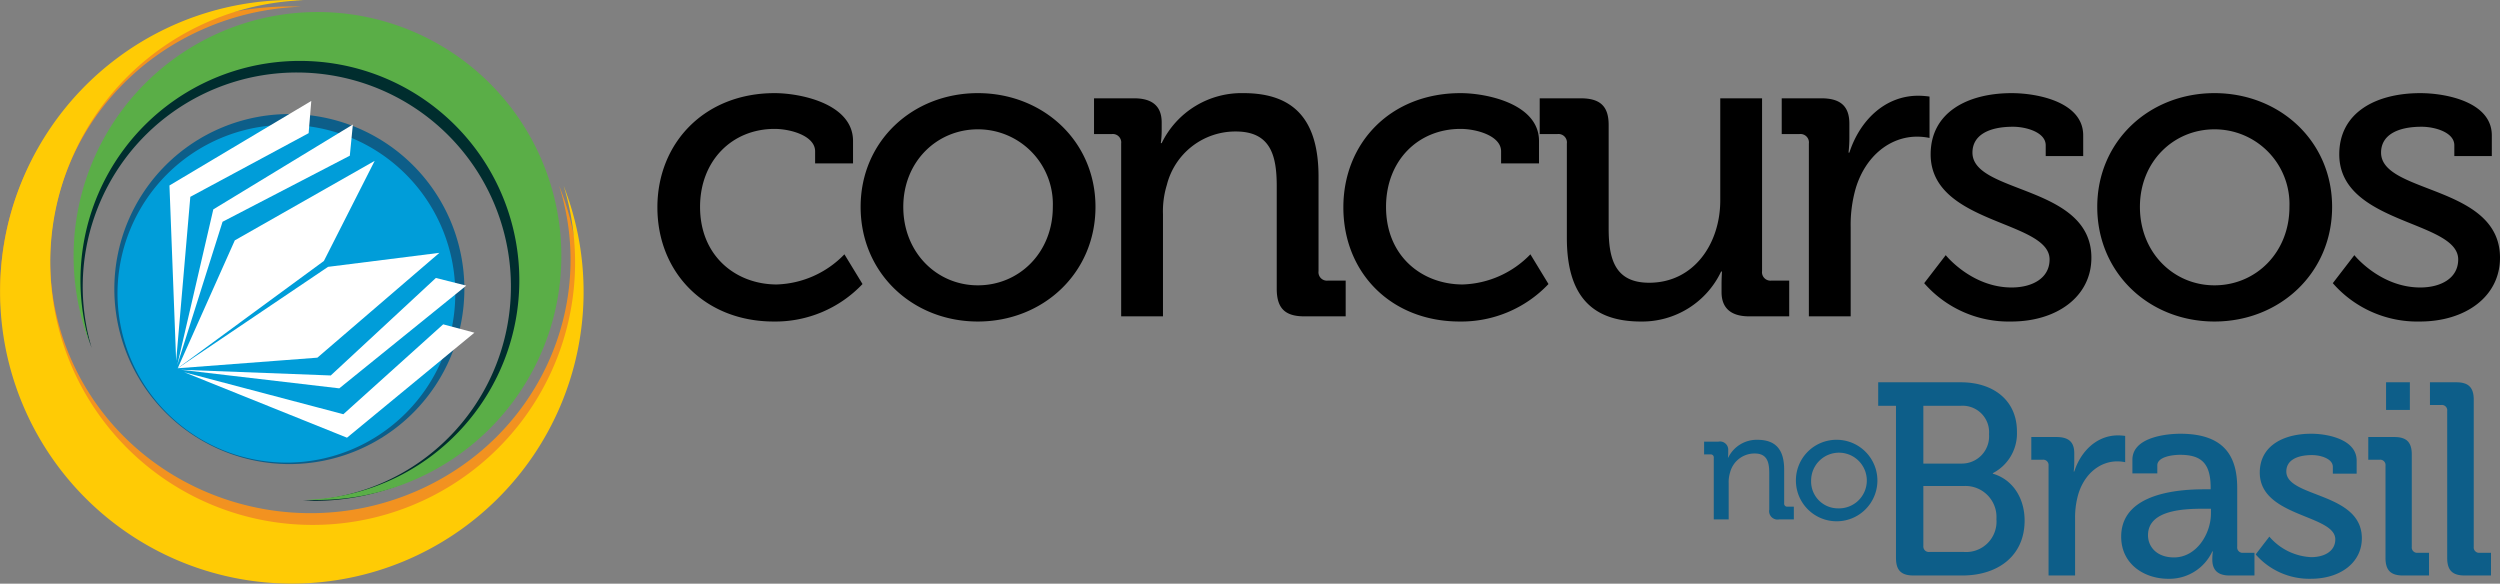 <svg viewBox="0 0 373.039 87.09" xmlns="http://www.w3.org/2000/svg">
    <rect x="0" y="0" width="373.039" height="87.09" fill="#808080" stroke="none"/>
    <path d="M43.176 69.25A26.115 26.115 0 1 0 17.06 43.133 26.166 26.166 0 0 0 43.176 69.25z" fill="#0d5e89"
          fill-rule="evenodd"/>
    <path d="M42.734 69.03a25.201 25.201 0 1 0-25.201-25.202 25.25 25.25 0 0 0 25.201 25.201z" fill="#009dd9"
          fill-rule="evenodd"/>
    <path d="M48.331 38.937L26.517 54.95l8.52-19.086 20.87-11.861z" fill="#fff" fill-rule="evenodd"/>
    <path d="M52.198 23.232L33.21 33.09l-6.764 21.403 5.384-23.251 20.823-12.663z" fill="#fff" fill-rule="evenodd"/>
    <path d="M46.053 19.871L28.399 29.37l-2.114 24.474-.999-26.169 21.163-12.611zM48.95 39.818L26.517 54.95l20.841-1.581 18.208-15.644z"
          fill="#fff" fill-rule="evenodd"/>
    <path d="M65.04 41.476L49.353 56.025l-22.43-.854 23.704 2.776 18.947-15.329z" fill="#fff" fill-rule="evenodd"/>
    <path d="M66.13 48.395L51.232 61.809l-23.753-6.268 24.298 9.77 19.012-15.667z" fill="#fff" fill-rule="evenodd"/>
    <path d="M3.813 60.126c-9.72-21.189.046-46.036 21.813-55.498a44.007 44.007 0 0 1 19.33-3.624 39.59 39.59 0 0 0-14.47 3.268C10.91 12.782 2.127 35.127 10.868 54.183c8.74 19.056 31.695 27.606 51.27 19.097 18.106-7.87 26.976-27.575 21.29-45.568 8.35 20.766-1.469 44.461-22.605 53.649-21.767 9.462-47.292-.045-57.011-21.235z"
          fill="#f29220" fill-rule="evenodd"/>
    <path d="M50.238 3.864A35.529 35.529 0 0 0 13.678 51.9a31.947 31.947 0 1 1 31.5 22.8 35.519 35.519 0 0 0 5.06-70.837z"
          fill="#002d2e" fill-rule="evenodd"/>
    <path d="M3.794 61.294A43.547 43.547 0 0 1 45.294.036a39.157 39.157 0 1 0 38.805 27.672A43.535 43.535 0 0 1 3.794 61.294z"
          fill="#ffcb05" fill-rule="evenodd"/>
    <path d="M50.845 1.959a36.414 36.414 0 0 0-37.47 49.233A32.742 32.742 0 1 1 45.66 74.56a36.404 36.404 0 0 0 5.185-72.601z"
          fill="#5aae47" fill-rule="evenodd"/>
    <path d="M255.721 68.31a.449.449 0 0 0-.504-.506h-.94v-1.903h2.132a1.223 1.223 0 0 1 1.468 1.284v.436a4.87 4.87 0 0 1-.046.665h.046a4.723 4.723 0 0 1 4.358-2.66c2.752 0 3.99 1.49 3.99 4.449v5.022a.45.45 0 0 0 .505.505h.94v1.904h-2.202A1.258 1.258 0 0 1 264 76.038V70.58c0-1.63-.321-2.913-2.178-2.913a3.76 3.76 0 0 0-3.67 2.843 4.745 4.745 0 0 0-.206 1.56v5.436h-2.225v-9.197zM274.216 65.626a6.08 6.08 0 1 1-6.238 6.054 6.054 6.054 0 0 1 6.238-6.054zm0 10.228a4.155 4.155 0 1 0-3.968-4.174 4.009 4.009 0 0 0 3.968 4.174zM282.911 60.555h-2.654v-3.511h12.331c4.86 0 8.371 2.695 8.371 7.35a6.666 6.666 0 0 1-3.593 6.206v.082c3.062.899 4.737 3.757 4.737 6.983 0 5.43-4.165 8.207-9.27 8.207h-7.308c-1.838 0-2.614-.776-2.614-2.614zm9.718 8.617a4.064 4.064 0 0 0 4.165-4.37 3.946 3.946 0 0 0-4.246-4.247h-5.554v8.617zm-4.736 13.188h5.144a4.535 4.535 0 0 0 4.86-4.9 4.63 4.63 0 0 0-4.86-4.94h-6.043v8.942a.817.817 0 0 0 .899.898zM305.674 69.498a.8.8 0 0 0-.898-.899h-1.674v-3.388h3.757c1.796 0 2.653.734 2.653 2.409v1.306a12.08 12.08 0 0 1-.081 1.43h.081c.98-3.022 3.349-5.39 6.533-5.39a7.98 7.98 0 0 1 1.063.081v3.92a5.849 5.849 0 0 0-1.185-.123c-2.531 0-4.86 1.797-5.798 4.86a12.532 12.532 0 0 0-.49 3.716v8.452h-3.96V69.498zM328.968 73.01h.898v-.205c0-3.633-1.347-4.94-4.573-4.94-.98 0-3.39.245-3.39 1.592v1.184h-3.715V68.6c0-3.388 5.145-3.879 7.146-3.879 6.697 0 8.493 3.512 8.493 8.085v8.78a.8.8 0 0 0 .898.898h1.675v3.389h-3.716c-1.838 0-2.572-.899-2.572-2.368a8.999 8.999 0 0 1 .08-1.225h-.08a7.059 7.059 0 0 1-6.575 4.083c-3.552 0-7.023-2.164-7.023-6.288 0-6.656 8.983-7.065 12.454-7.065zm-4.573 10.166c3.348 0 5.513-3.51 5.513-6.573v-.694h-1.022c-2.98 0-8.37.163-8.37 3.96 0 1.675 1.266 3.307 3.879 3.307zM338.623 80.074a8.755 8.755 0 0 0 6.247 3.062c1.92 0 3.593-.857 3.593-2.654 0-3.716-11.27-3.308-11.27-9.963 0-3.96 3.471-5.799 7.677-5.799 2.49 0 6.779.858 6.779 4.002v1.96h-3.553v-1.021c0-1.225-1.837-1.755-3.104-1.755-2.327 0-3.837.816-3.837 2.45 0 3.92 11.27 3.062 11.27 9.962 0 3.676-3.268 6.044-7.596 6.044a10.622 10.622 0 0 1-8.248-3.635zM355.955 69.498a.8.8 0 0 0-.898-.899h-1.674v-3.388h3.879c1.838 0 2.613.775 2.613 2.613v13.76a.8.8 0 0 0 .899.9h1.674v3.388h-3.88c-1.836 0-2.613-.776-2.613-2.614zm.082-12.454h3.552v4.124h-3.552v-4.124zM365.161 61.332a.799.799 0 0 0-.897-.899h-1.675v-3.39h3.92c1.838 0 2.613.777 2.613 2.614v21.928a.8.8 0 0 0 .899.898h1.674v3.389h-3.92c-1.837 0-2.614-.776-2.614-2.614V61.332z"
          fill="#0d5e89"/>
    <path d="M115.584 13.897c3.922 0 11.702 1.608 11.702 7.137v3.344h-5.658v-1.8c0-2.315-3.665-3.344-6.044-3.344-6.366 0-11.124 4.758-11.124 11.638 0 7.395 5.401 11.574 11.445 11.574a14.641 14.641 0 0 0 10.095-4.5l2.701 4.436a17.911 17.911 0 0 1-13.246 5.594c-10.224 0-17.361-7.265-17.361-17.04 0-9.58 7.009-17.039 17.49-17.039zM145.909 13.897c9.71 0 17.554 7.137 17.554 16.975 0 9.903-7.845 17.104-17.554 17.104s-17.49-7.201-17.49-17.104c0-9.838 7.78-16.975 17.49-16.975zm0 28.678c6.173 0 11.188-4.887 11.188-11.703a11.167 11.167 0 0 0-11.188-11.574c-6.109 0-11.124 4.823-11.124 11.574 0 6.816 5.015 11.703 11.124 11.703zM167.296 21.42a1.259 1.259 0 0 0-1.414-1.414h-2.637v-5.337h5.98c2.766 0 4.116 1.221 4.116 3.6v1.222a13.7 13.7 0 0 1-.129 1.865h.129a13.244 13.244 0 0 1 12.217-7.459c7.716 0 11.188 4.18 11.188 12.474v14.082a1.258 1.258 0 0 0 1.414 1.415h2.637v5.337h-6.173c-2.893 0-4.115-1.222-4.115-4.116V27.786c0-4.565-.9-8.166-6.109-8.166a10.545 10.545 0 0 0-10.288 7.973 13.355 13.355 0 0 0-.578 4.373v15.239h-6.238V21.42zM217.942 13.897c3.922 0 11.702 1.608 11.702 7.137v3.344h-5.658v-1.8c0-2.315-3.665-3.344-6.044-3.344-6.367 0-11.124 4.758-11.124 11.638 0 7.395 5.401 11.574 11.445 11.574a14.644 14.644 0 0 0 10.096-4.5l2.7 4.436a17.913 17.913 0 0 1-13.246 5.594c-10.224 0-17.362-7.265-17.362-17.04 0-9.58 7.01-17.039 17.49-17.039zM233.8 21.42a1.26 1.26 0 0 0-1.416-1.414h-2.636v-5.337h6.109c2.958 0 4.18 1.221 4.18 3.986v15.433c0 4.5.9 8.101 6.043 8.101 6.688 0 10.61-5.851 10.61-12.281v-15.24h6.237v25.785a1.26 1.26 0 0 0 1.415 1.415h2.636v5.337h-5.98c-2.764 0-4.115-1.286-4.115-3.6v-1.223c0-1.029.065-1.865.065-1.865h-.13a13.044 13.044 0 0 1-11.96 7.46c-7.33 0-11.059-3.858-11.059-12.475V21.42zM269.911 21.42a1.26 1.26 0 0 0-1.415-1.414h-2.635v-5.337h5.915c2.829 0 4.18 1.157 4.18 3.794v2.057a18.857 18.857 0 0 1-.13 2.25h.13c1.542-4.758 5.272-8.487 10.287-8.487a12.62 12.62 0 0 1 1.672.128v6.173a9.243 9.243 0 0 0-1.865-.193c-3.986 0-7.651 2.83-9.13 7.652a19.759 19.759 0 0 0-.771 5.852v13.31h-6.238zM290.334 38.074s3.859 4.823 9.838 4.823c3.023 0 5.658-1.35 5.658-4.18 0-5.851-17.747-5.208-17.747-15.689 0-6.237 5.466-9.13 12.09-9.13 3.922 0 10.673 1.35 10.673 6.3v3.087h-5.594v-1.608c0-1.929-2.893-2.764-4.886-2.764-3.665 0-6.045 1.285-6.045 3.858 0 6.173 17.747 4.822 17.747 15.689 0 5.787-5.144 9.516-11.96 9.516a16.728 16.728 0 0 1-12.989-5.722zM330.433 13.897c9.709 0 17.554 7.137 17.554 16.975 0 9.903-7.845 17.104-17.554 17.104-9.71 0-17.49-7.201-17.49-17.104 0-9.838 7.78-16.975 17.49-16.975zm0 28.678c6.173 0 11.188-4.887 11.188-11.703a11.168 11.168 0 0 0-11.188-11.574c-6.109 0-11.124 4.823-11.124 11.574 0 6.816 5.015 11.703 11.124 11.703zM351.306 38.074s3.858 4.823 9.838 4.823c3.022 0 5.658-1.35 5.658-4.18 0-5.851-17.747-5.208-17.747-15.689 0-6.237 5.466-9.13 12.089-9.13 3.923 0 10.674 1.35 10.674 6.3v3.087h-5.594v-1.608c0-1.929-2.894-2.764-4.887-2.764-3.666 0-6.045 1.285-6.045 3.858 0 6.173 17.747 4.822 17.747 15.689 0 5.787-5.143 9.516-11.96 9.516a16.728 16.728 0 0 1-12.988-5.722z"/>
</svg>